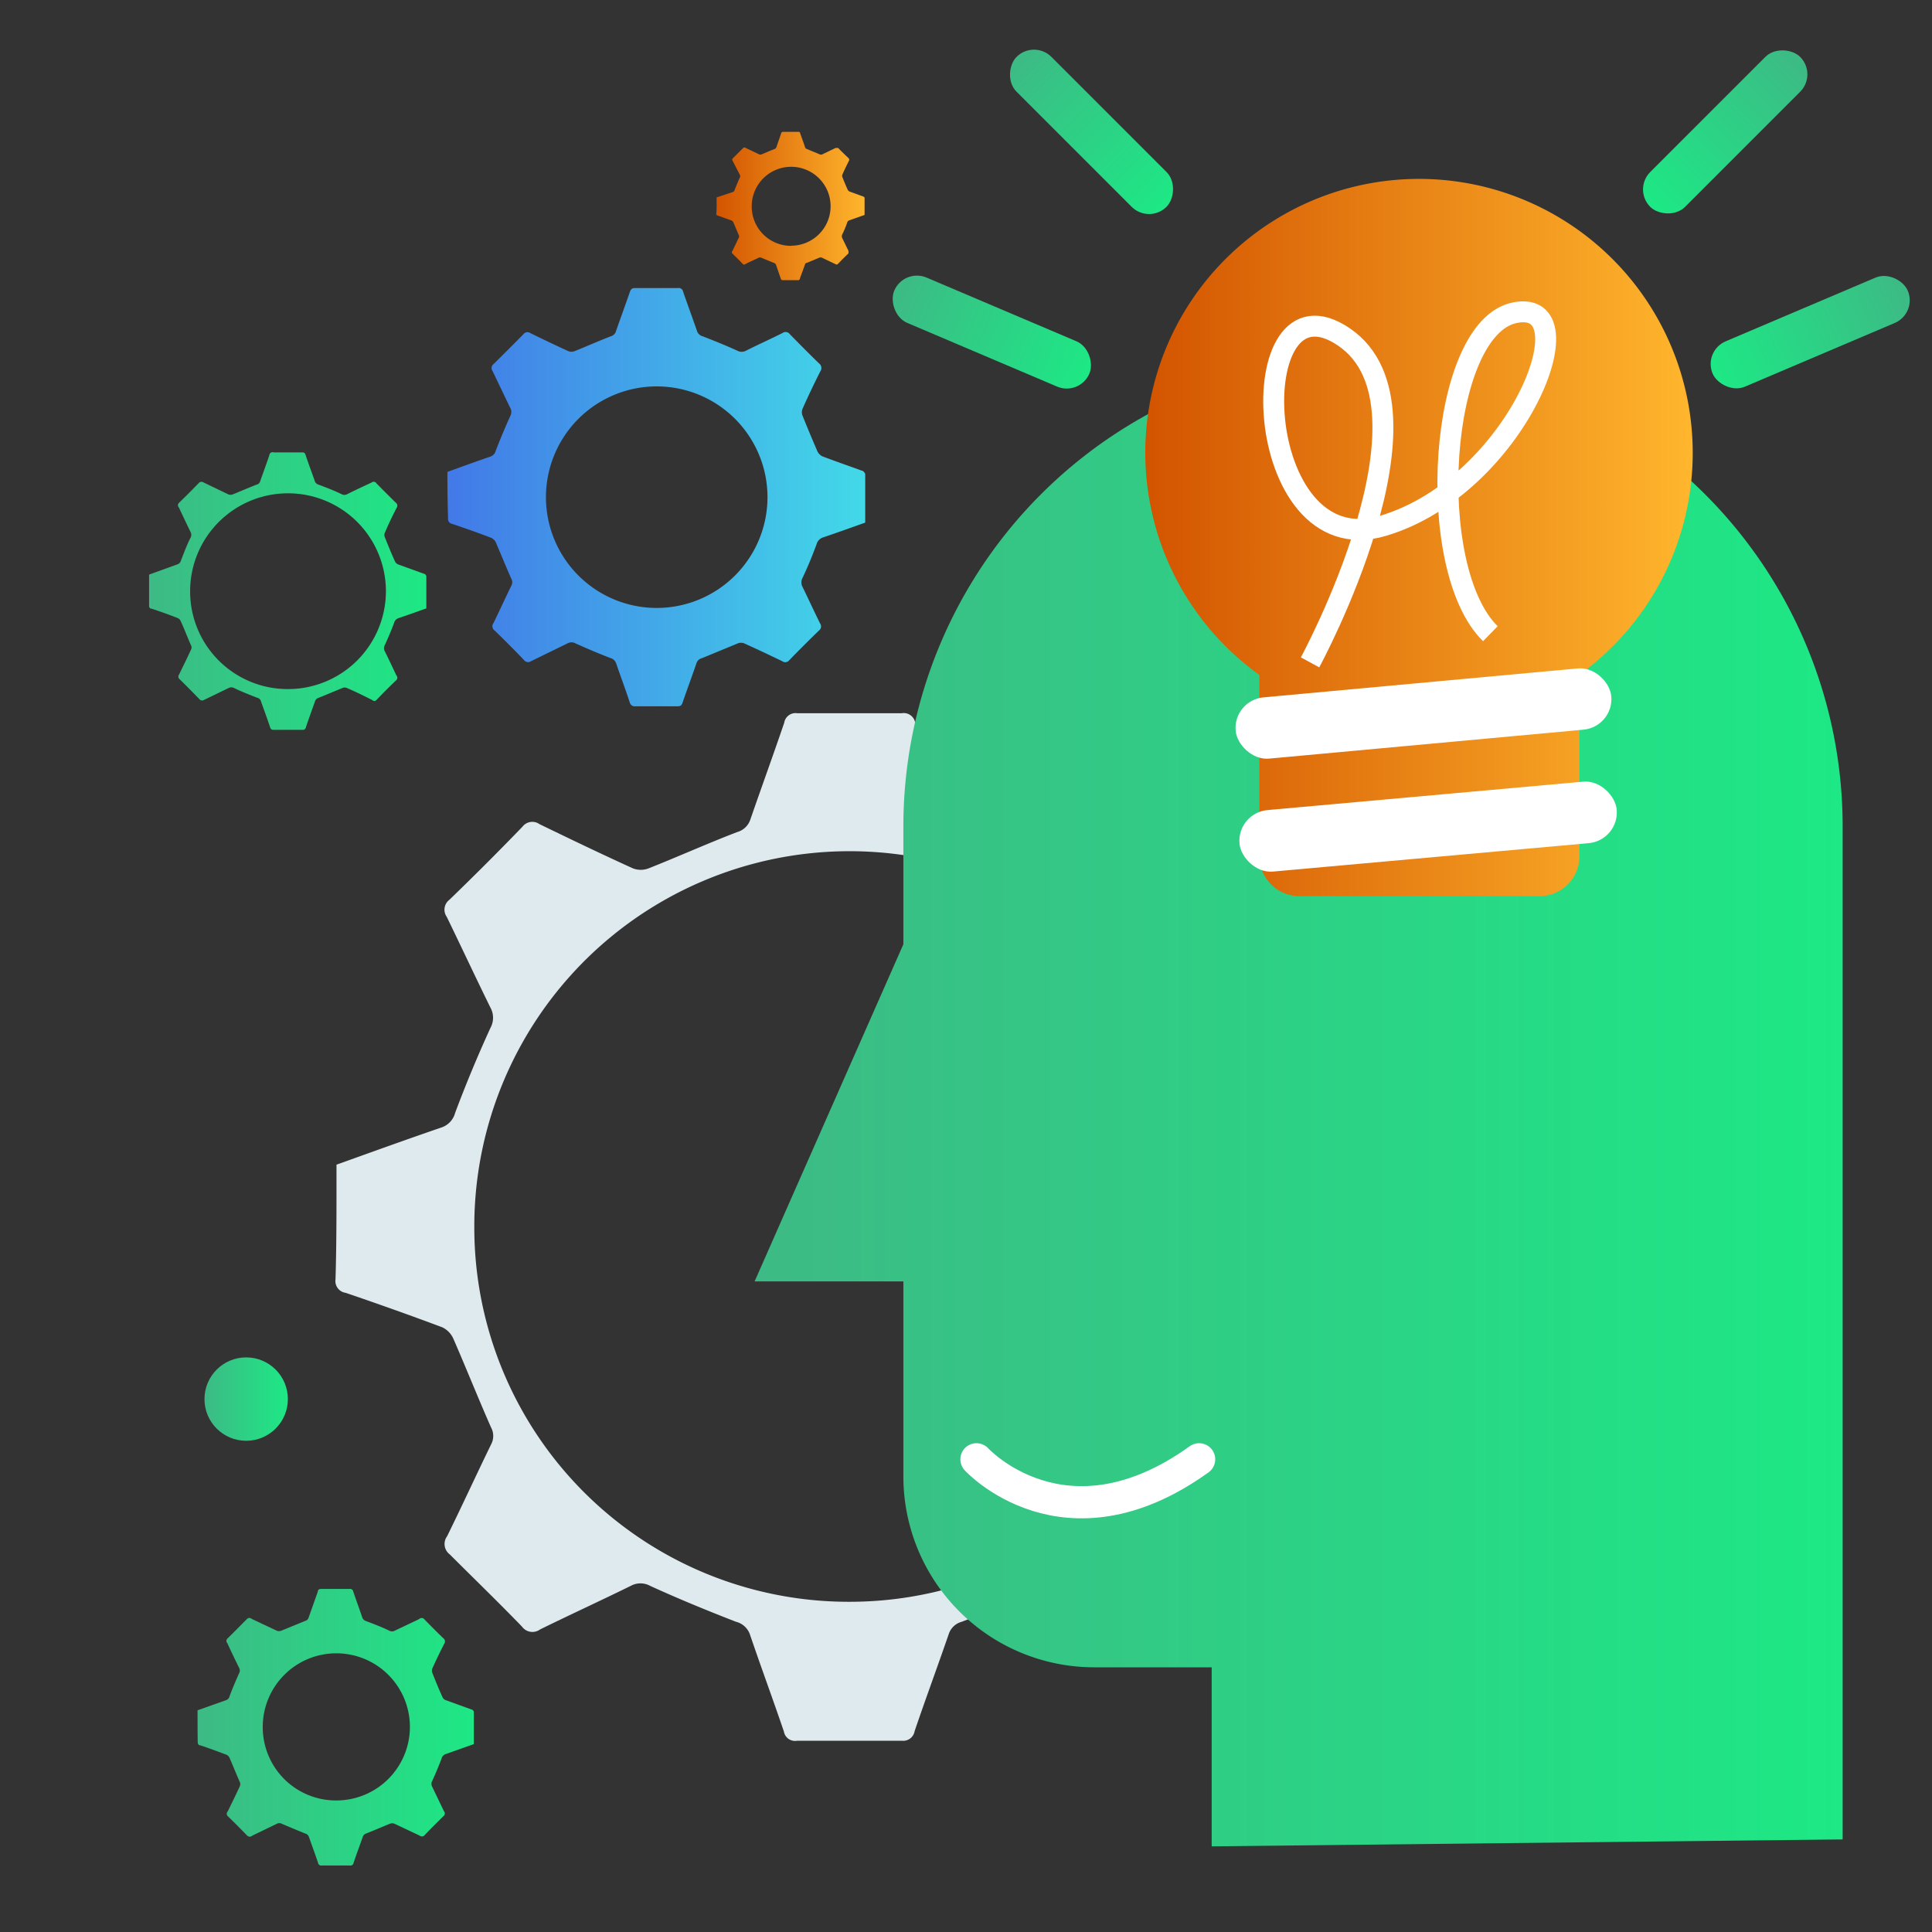 <svg id="Layer_1" data-name="Layer 1" xmlns="http://www.w3.org/2000/svg" xmlns:xlink="http://www.w3.org/1999/xlink" viewBox="0 0 120 120"><rect x="0" y="0" width="120" height="120" fill="#333333" stroke="none"/><defs><style>.cls-1{fill:url(#linear-gradient);}.cls-2{fill:url(#linear-gradient-2);}.cls-3{fill:url(#linear-gradient-3);}.cls-4{fill:url(#linear-gradient-4);}.cls-5{fill:#dfeaef;}.cls-6{fill:url(#linear-gradient-5);}.cls-10,.cls-7{fill:none;stroke:#fff;stroke-miterlimit:10;}.cls-7{stroke-linecap:round;stroke-width:2px;}.cls-8{fill:url(#linear-gradient-6);}.cls-9{fill:#fff;}.cls-10{stroke-width:1.3px;}.cls-11{fill:url(#linear-gradient-7);}.cls-12{fill:url(#linear-gradient-8);}.cls-13{fill:url(#linear-gradient-9);}.cls-14{fill:url(#linear-gradient-10);}.cls-15{fill:url(#linear-gradient-11);}</style><linearGradient id="linear-gradient" x1="27.78" y1="30.88" x2="53.77" y2="30.88" gradientUnits="userSpaceOnUse"><stop offset="0" stop-color="#4279e8"/><stop offset="1" stop-color="#42d9e8"/></linearGradient><linearGradient id="linear-gradient-2" x1="12.26" y1="107.27" x2="29.51" y2="107.27" gradientUnits="userSpaceOnUse"><stop offset="0" stop-color="#3dba85"/><stop offset="1" stop-color="#1de885"/></linearGradient><linearGradient id="linear-gradient-3" x1="44.51" y1="12.82" x2="53.77" y2="12.82" gradientUnits="userSpaceOnUse"><stop offset="0" stop-color="#d35400"/><stop offset="1" stop-color="#ffb62d"/></linearGradient><linearGradient id="linear-gradient-4" x1="9.26" y1="36.73" x2="26.5" y2="36.73" xlink:href="#linear-gradient-2"/><linearGradient id="linear-gradient-5" x1="46.87" y1="68.42" x2="114.45" y2="68.42" xlink:href="#linear-gradient-2"/><linearGradient id="linear-gradient-6" x1="71.18" y1="33.42" x2="105.14" y2="33.42" xlink:href="#linear-gradient-3"/><linearGradient id="linear-gradient-7" x1="12.7" y1="86.9" x2="17.88" y2="86.9" xlink:href="#linear-gradient-2"/><linearGradient id="linear-gradient-8" x1="55.06" y1="20.83" x2="68.24" y2="20.83" gradientTransform="translate(-0.04 -0.2)" xlink:href="#linear-gradient-2"/><linearGradient id="linear-gradient-9" x1="56.61" y1="8.04" x2="69.79" y2="8.04" gradientTransform="translate(4.59 0.15)" xlink:href="#linear-gradient-2"/><linearGradient id="linear-gradient-10" x1="93.74" y1="4.39" x2="106.92" y2="4.39" gradientTransform="matrix(1, 0, 0, -1, 12.1, 25.02)" xlink:href="#linear-gradient-2"/><linearGradient id="linear-gradient-11" x1="85.7" y1="-21.05" x2="98.87" y2="-21.05" gradientTransform="matrix(1, 0, 0, -1, 14.86, -12.85)" xlink:href="#linear-gradient-2"/></defs><path class="cls-1" d="M27.79,29.31c.89-.32,1.76-.64,2.64-.94a.52.52,0,0,0,.36-.37c.28-.73.58-1.44.9-2.15a.53.53,0,0,0,0-.52c-.37-.76-.73-1.53-1.1-2.29a.31.31,0,0,1,.07-.43c.62-.61,1.24-1.23,1.85-1.85a.31.31,0,0,1,.43-.07c.78.38,1.57.76,2.36,1.12a.53.53,0,0,0,.39,0c.75-.3,1.49-.63,2.24-.92a.46.46,0,0,0,.33-.32c.28-.81.58-1.62.86-2.43.06-.18.13-.25.33-.25.88,0,1.76,0,2.65,0a.28.28,0,0,1,.33.23c.28.81.58,1.62.86,2.43a.5.5,0,0,0,.36.34c.72.28,1.44.57,2.14.89a.57.57,0,0,0,.55,0c.75-.38,1.52-.72,2.27-1.1a.32.32,0,0,1,.45.08c.6.61,1.2,1.22,1.81,1.81a.36.36,0,0,1,.08.5q-.59,1.16-1.11,2.34a.59.59,0,0,0,0,.39c.3.75.61,1.49.93,2.23a.69.69,0,0,0,.3.31c.81.31,1.63.59,2.45.89.09,0,.22.15.22.23,0,1,0,2,0,3-.87.31-1.73.62-2.59.91a.62.62,0,0,0-.43.43c-.26.71-.55,1.41-.87,2.09a.58.58,0,0,0,0,.57c.37.76.72,1.52,1.09,2.27a.31.31,0,0,1-.07.43c-.63.61-1.25,1.23-1.85,1.85a.31.31,0,0,1-.43.06c-.79-.38-1.57-.75-2.37-1.11a.53.53,0,0,0-.39,0l-2.23.92a.47.47,0,0,0-.34.31c-.28.82-.58,1.62-.86,2.44-.06.18-.13.24-.32.24H39.46a.31.31,0,0,1-.34-.23c-.27-.82-.57-1.62-.85-2.44a.52.52,0,0,0-.36-.33c-.73-.28-1.46-.59-2.17-.91a.5.5,0,0,0-.49,0L33,41.06a.33.33,0,0,1-.46-.07c-.59-.62-1.2-1.23-1.82-1.83a.32.32,0,0,1-.07-.46c.38-.77.73-1.55,1.11-2.32a.44.44,0,0,0,0-.43c-.33-.74-.63-1.49-.95-2.23a.59.59,0,0,0-.29-.31c-.8-.31-1.61-.59-2.43-.87a.31.31,0,0,1-.26-.35C27.8,31.24,27.79,30.28,27.79,29.31Zm13,8.45a6.88,6.88,0,1,0-6.88-6.85A6.88,6.88,0,0,0,40.78,37.76Z"/><path class="cls-2" d="M12.27,106.23l1.75-.62a.35.35,0,0,0,.24-.26c.18-.48.38-.95.59-1.42a.34.34,0,0,0,0-.34c-.25-.51-.49-1-.73-1.53a.2.2,0,0,1,0-.28c.42-.41.82-.82,1.23-1.23a.2.2,0,0,1,.28,0l1.57.74a.39.39,0,0,0,.26,0l1.49-.61a.31.31,0,0,0,.22-.21l.57-1.61c0-.12.09-.17.22-.17.58,0,1.17,0,1.75,0a.2.2,0,0,1,.23.16c.18.54.38,1.07.56,1.61a.37.37,0,0,0,.24.23c.48.18,1,.38,1.43.59a.36.36,0,0,0,.36,0c.5-.24,1-.47,1.51-.72a.21.21,0,0,1,.3,0q.59.61,1.2,1.2a.24.24,0,0,1,.05.34c-.26.51-.5,1-.74,1.54a.39.39,0,0,0,0,.26c.2.5.4,1,.62,1.48a.36.36,0,0,0,.19.21l1.63.59c.06,0,.14.1.14.15,0,.66,0,1.31,0,2l-1.72.61a.38.38,0,0,0-.28.28c-.18.47-.37.93-.58,1.39a.37.37,0,0,0,0,.38l.72,1.5a.21.21,0,0,1,0,.29c-.41.4-.82.81-1.22,1.23a.22.22,0,0,1-.29,0l-1.57-.74a.39.39,0,0,0-.26,0c-.49.2-1,.42-1.48.61a.32.32,0,0,0-.22.22c-.19.54-.39,1.07-.57,1.61a.19.19,0,0,1-.22.16c-.59,0-1.17,0-1.76,0a.19.19,0,0,1-.22-.15c-.18-.54-.38-1.08-.57-1.62a.33.33,0,0,0-.24-.22q-.72-.29-1.44-.6a.33.33,0,0,0-.32,0l-1.53.74a.22.22,0,0,1-.3,0c-.4-.41-.8-.82-1.21-1.21a.22.22,0,0,1,0-.31c.25-.51.49-1,.74-1.54a.33.33,0,0,0,0-.29c-.22-.49-.42-1-.63-1.48a.41.41,0,0,0-.19-.2c-.54-.2-1.07-.4-1.61-.58-.13,0-.18-.09-.18-.23C12.27,107.51,12.27,106.87,12.27,106.23Zm8.62,5.6a4.57,4.57,0,1,0-4.57-4.54A4.55,4.55,0,0,0,20.89,111.83Z"/><path class="cls-3" d="M44.51,12.26l1-.33a.19.19,0,0,0,.12-.14c.1-.25.21-.51.32-.76a.17.17,0,0,0,0-.18L45.51,10a.12.12,0,0,1,0-.16l.65-.65a.12.12,0,0,1,.16,0l.84.4a.22.22,0,0,0,.14,0c.27-.11.53-.23.8-.33a.19.19,0,0,0,.12-.11l.3-.87a.11.11,0,0,1,.12-.09h.94a.1.1,0,0,1,.12.09c.1.29.21.57.3.86a.19.19,0,0,0,.13.12l.77.32a.19.19,0,0,0,.19,0l.81-.39c.07,0,.11,0,.16,0,.21.22.43.43.65.64a.14.14,0,0,1,0,.19c-.13.27-.27.55-.39.83a.18.18,0,0,0,0,.14c.1.26.21.53.33.79a.27.27,0,0,0,.1.11l.88.32a.11.11,0,0,1,.07.08c0,.35,0,.7,0,1.06l-.93.33a.19.19,0,0,0-.15.15,6.81,6.81,0,0,1-.31.74.26.26,0,0,0,0,.21l.39.8c0,.07,0,.11,0,.16q-.34.32-.66.66a.12.12,0,0,1-.16,0l-.84-.4a.22.22,0,0,0-.14,0l-.79.33c-.07,0-.1.05-.12.12-.1.29-.21.57-.31.86a.1.1,0,0,1-.12.09h-.94a.11.11,0,0,1-.12-.08l-.3-.87a.19.19,0,0,0-.13-.12l-.78-.32a.15.15,0,0,0-.17,0c-.27.13-.55.25-.82.39a.11.11,0,0,1-.16,0c-.21-.22-.43-.44-.65-.65a.11.11,0,0,1,0-.16c.14-.28.27-.56.4-.83a.16.16,0,0,0,0-.15c-.12-.27-.22-.53-.34-.8a.27.27,0,0,0-.1-.11l-.86-.31c-.07,0-.1-.05-.1-.12C44.52,13,44.51,12.61,44.51,12.26Zm4.63,3a2.45,2.45,0,1,0-2.45-2.44A2.44,2.44,0,0,0,49.14,15.27Z"/><path class="cls-4" d="M9.26,35.69,11,35.06a.34.34,0,0,0,.24-.25c.19-.48.38-1,.6-1.42a.37.37,0,0,0,0-.34c-.25-.51-.48-1-.73-1.53a.2.2,0,0,1,0-.28q.63-.61,1.23-1.23a.22.22,0,0,1,.29-.05l1.56.75a.39.39,0,0,0,.26,0c.5-.2,1-.42,1.49-.61a.29.29,0,0,0,.22-.21c.19-.54.39-1.08.57-1.62A.2.2,0,0,1,17,28.1h1.76a.19.19,0,0,1,.22.16c.18.54.38,1.07.57,1.61a.33.33,0,0,0,.23.23c.48.18,1,.38,1.43.59a.36.36,0,0,0,.36,0c.5-.25,1-.48,1.51-.72a.2.2,0,0,1,.3.05q.59.6,1.2,1.2a.23.23,0,0,1,.05.33c-.26.51-.5,1-.73,1.55a.34.34,0,0,0,0,.26c.2.5.4,1,.62,1.48a.39.39,0,0,0,.19.21l1.63.59c.06,0,.14.1.14.15,0,.66,0,1.31,0,2-.58.2-1.14.41-1.72.6a.43.43,0,0,0-.28.29c-.17.47-.37.93-.58,1.39a.39.39,0,0,0,0,.38c.25.5.48,1,.72,1.5a.21.21,0,0,1,0,.29q-.63.6-1.23,1.23c-.1.1-.17.09-.29,0-.52-.26-1-.5-1.56-.74a.33.33,0,0,0-.26,0c-.5.2-1,.42-1.49.61a.33.33,0,0,0-.22.21c-.19.54-.39,1.08-.57,1.62a.19.19,0,0,1-.22.16H17a.19.19,0,0,1-.22-.15c-.18-.54-.38-1.08-.57-1.62a.3.3,0,0,0-.23-.22c-.49-.19-1-.39-1.45-.61a.36.36,0,0,0-.32,0l-1.53.74a.22.22,0,0,1-.3-.05c-.4-.41-.8-.82-1.21-1.22a.21.21,0,0,1-.05-.3c.25-.51.49-1,.74-1.54a.3.3,0,0,0,0-.29c-.22-.49-.41-1-.63-1.48a.37.37,0,0,0-.19-.2c-.53-.21-1.07-.4-1.61-.58-.13,0-.18-.09-.17-.23Zm8.62,7.11a6.08,6.08,0,1,0-6.07-6A6.06,6.06,0,0,0,17.88,42.8Z"/><path class="cls-5" d="M20.9,72.34c2.18-.78,4.33-1.56,6.49-2.3a1.31,1.31,0,0,0,.88-.92q1-2.67,2.19-5.27a1.31,1.31,0,0,0,0-1.27c-.92-1.87-1.8-3.76-2.71-5.63a.77.77,0,0,1,.16-1.06q2.31-2.23,4.54-4.54a.77.77,0,0,1,1.06-.16c1.92.93,3.85,1.86,5.79,2.74a1.35,1.35,0,0,0,1,0c1.84-.73,3.64-1.54,5.49-2.25a1.2,1.2,0,0,0,.82-.79c.69-2,1.42-4,2.1-6a.71.71,0,0,1,.81-.59c2.16,0,4.33,0,6.49,0a.72.72,0,0,1,.83.57c.67,2,1.41,4,2.1,6a1.22,1.22,0,0,0,.88.82c1.77.69,3.53,1.41,5.26,2.19a1.36,1.36,0,0,0,1.34,0C68.26,53,70.13,52.11,72,51.2a.8.8,0,0,1,1.12.19c1.45,1.5,2.92,3,4.43,4.43a.88.88,0,0,1,.18,1.25C76.77,59,75.87,60.86,75,62.79a1.34,1.34,0,0,0,.06,1c.73,1.83,1.49,3.66,2.28,5.47a1.49,1.49,0,0,0,.72.76c2,.75,4,1.44,6,2.18.22.09.53.38.53.58,0,2.42,0,4.84,0,7.29-2.13.76-4.23,1.53-6.35,2.25a1.5,1.5,0,0,0-1,1.06c-.63,1.73-1.35,3.44-2.13,5.12a1.4,1.4,0,0,0,0,1.4c.91,1.85,1.77,3.72,2.68,5.57a.78.78,0,0,1-.17,1.06q-2.31,2.24-4.54,4.54a.76.76,0,0,1-1.06.15c-1.92-.93-3.85-1.86-5.8-2.74a1.38,1.38,0,0,0-1,0c-1.83.73-3.64,1.54-5.48,2.25a1.17,1.17,0,0,0-.82.79c-.69,2-1.43,4-2.11,6a.72.72,0,0,1-.8.6c-2.17,0-4.33,0-6.5,0a.7.7,0,0,1-.82-.57c-.68-2-1.42-4-2.1-6a1.23,1.23,0,0,0-.88-.82c-1.8-.7-3.58-1.43-5.33-2.23a1.25,1.25,0,0,0-1.2,0c-1.87.92-3.77,1.79-5.64,2.71a.8.8,0,0,1-1.12-.18c-1.47-1.52-3-3-4.48-4.48a.81.81,0,0,1-.17-1.13c.93-1.89,1.81-3.81,2.73-5.7a1.11,1.11,0,0,0,0-1.06c-.8-1.81-1.53-3.65-2.32-5.46a1.43,1.43,0,0,0-.71-.76q-3-1.12-6-2.14a.74.74,0,0,1-.63-.85C20.91,77.07,20.9,74.72,20.9,72.34ZM52.78,99.49A23.31,23.31,0,1,0,29.46,76.31,23.25,23.25,0,0,0,52.78,99.49Z"/><path class="cls-6" d="M75.26,114.68V103.56H68A11.86,11.86,0,0,1,56.11,91.7V79.59H46.87l9.24-20.94V51.33A29.17,29.17,0,0,1,85.28,22.16h0a29.17,29.17,0,0,1,29.17,29.17v62.92Z"/><path class="cls-7" d="M60.65,90.64s5.48,6,13.83,0"/><path class="cls-8" d="M105.1,27a17,17,0,0,1-7,14.91V53.17a2.48,2.48,0,0,1-2.48,2.49H80.71a2.49,2.49,0,0,1-2.49-2.49V41.92A17,17,0,1,1,105.1,27Z"/><rect class="cls-9" x="76.7" y="42.4" width="23.43" height="3.82" rx="1.91" transform="translate(-3.69 8.3) rotate(-5.26)"/><rect class="cls-9" x="76.7" y="49.06" width="23.43" height="3.82" rx="1.91" transform="matrix(1, -0.09, 0.09, 1, -4.3, 8.33)"/><path class="cls-10" d="M81.37,41.14s8.57-15.78,2.12-20.2S77.61,35.12,85.9,32.66s12.95-14.18,8.2-13.24-5.69,15.87-1.53,19.94"/><circle class="cls-11" cx="15.29" cy="86.9" r="2.59"/><rect class="cls-12" x="55.02" y="19.1" width="13.17" height="3.06" rx="1.53" transform="translate(12.98 -22.46) rotate(23.03)"/><rect class="cls-13" x="61.21" y="6.66" width="13.17" height="3.06" rx="1.53" transform="translate(25.65 -45.54) rotate(45)"/><rect class="cls-14" x="105.85" y="19.1" width="13.17" height="3.06" rx="1.53" transform="translate(223.98 -4.37) rotate(156.97)"/><rect class="cls-15" x="100.56" y="6.66" width="13.17" height="3.06" rx="1.53" transform="translate(188.71 -61.78) rotate(135)"/></svg>